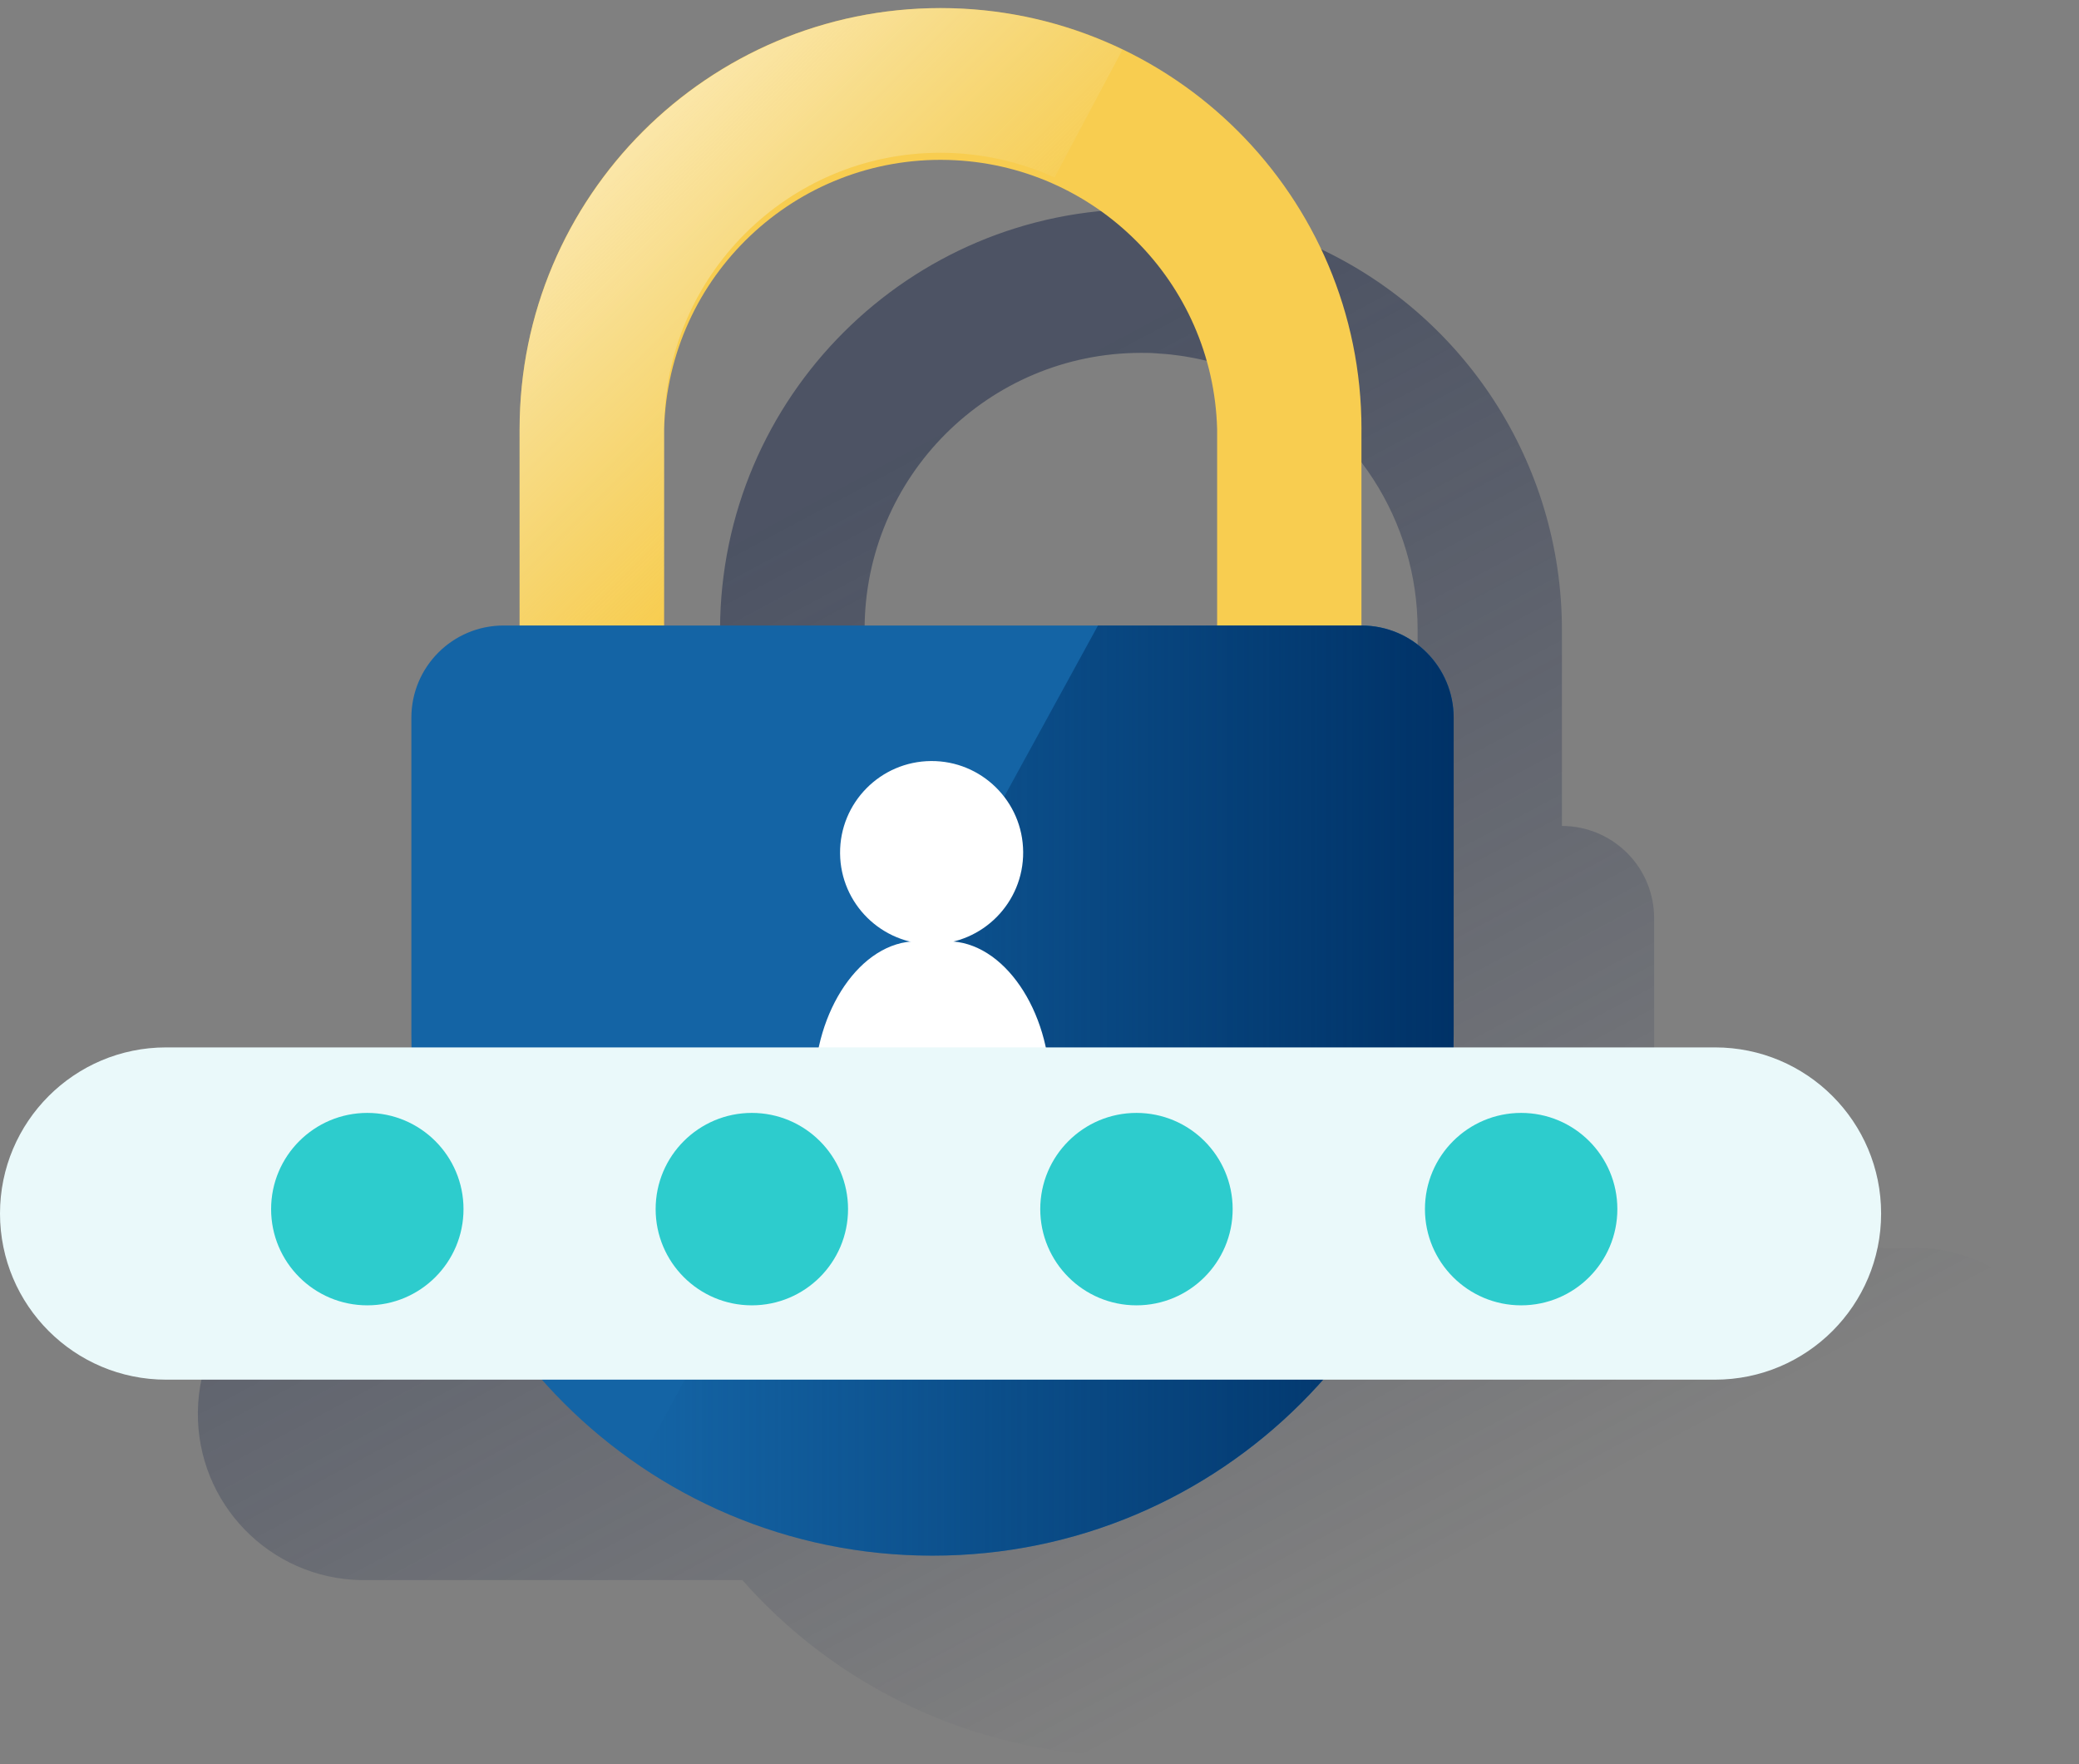 <?xml version="1.0" encoding="UTF-8"?>
<svg width="132px" height="112px" viewBox="0 0 132 112" version="1.1" xmlns="http://www.w3.org/2000/svg" xmlns:xlink="http://www.w3.org/1999/xlink">
    <rect x="0" y="0" width="132" height="112" fill="#808080" stroke="none"/>
    <title>🖼 Microillustration -3</title>
    <defs>
        <linearGradient x1="22.256%" y1="25.954%" x2="63.266%" y2="89.366%" id="linearGradient-1">
            <stop stop-color="#192647" stop-opacity="0.5" offset="0%"></stop>
            <stop stop-color="#192647" stop-opacity="0" offset="100%"></stop>
        </linearGradient>
        <linearGradient x1="100%" y1="50%" x2="-0.001%" y2="50%" id="linearGradient-2">
            <stop stop-color="#003267" offset="0%"></stop>
            <stop stop-color="#003267" stop-opacity="0" offset="100%"></stop>
        </linearGradient>
        <linearGradient x1="19.625%" y1="22.255%" x2="60.36%" y2="63.968%" id="linearGradient-3">
            <stop stop-color="#FFFFFF" stop-opacity="0.5" offset="0%"></stop>
            <stop stop-color="#E8F6F7" stop-opacity="0" offset="100%"></stop>
        </linearGradient>
    </defs>
    <g id="Page-1" stroke="none" stroke-width="1" fill="none" fill-rule="evenodd">
        <g id="PE-QR_cards_scanner-01-02-00-00-00-00-04" transform="translate(-100, -2438)">
            <g id="Component/Panels/Panel-Microillustrations/🖥-Desktop-Copy-5" transform="translate(16, 2416)">
                <g id="Password" transform="translate(72, 0)">
                    <g id="Cuadrados_Blancos">
                        <rect id="Rectangle" x="0" y="0" width="144" height="144"></rect>
                    </g>
                    <g id="Capa_15" transform="translate(12, 22.512)" fill-rule="nonzero">
                        <g id="Group">
                            <path d="M121.615,78.708 L105.024,78.708 C105.024,78.454 105.024,78.199 105.024,77.945 L105.024,57.778 C105.026,56.234 104.414,54.751 103.327,53.657 L103.308,53.638 L103.241,53.573 C102.149,52.517 100.69,51.924 99.17,51.924 L99.17,39.451 C99.158,28.925 92.974,19.382 83.369,15.074 L83.203,15 C83.045,14.93 82.891,14.863 82.73,14.796 L82.519,14.71 L82.085,14.534 L81.85,14.448 L81.425,14.29 L81.182,14.206 C81.041,14.155 80.894,14.107 80.753,14.062 L80.513,13.982 C80.362,13.934 80.21,13.889 80.059,13.846 L79.838,13.778 C79.666,13.728 79.493,13.682 79.33,13.637 L79.166,13.591 C78.934,13.534 78.703,13.474 78.47,13.421 L78.456,13.421 L77.779,13.272 L77.563,13.231 L77.083,13.142 L76.829,13.099 L76.385,13.027 L76.102,12.989 L75.67,12.934 L75.379,12.9 C75.235,12.883 75.091,12.869 74.95,12.857 L74.654,12.828 L74.21,12.797 L73.927,12.78 C73.764,12.78 73.601,12.766 73.435,12.761 L73.195,12.761 C72.941,12.761 72.706,12.761 72.463,12.761 L72.463,12.761 C57.715,12.763 45.751,24.703 45.718,39.451 L45.718,51.924 L44.7,51.924 C41.467,51.924 38.846,54.545 38.846,57.778 L38.846,77.911 C38.846,78.166 38.846,78.444 38.846,78.708 L23.275,78.708 C17.45,78.617 12.655,83.266 12.564,89.09 C12.473,94.915 17.122,99.71 22.946,99.802 C23.057,99.804 23.165,99.804 23.275,99.802 L47.134,99.802 C52.526,105.914 59.993,109.814 68.09,110.746 L68.09,110.746 C68.902,110.839 69.725,110.904 70.553,110.938 L70.733,110.938 C71.122,110.95 71.515,110.962 71.909,110.962 L71.959,110.962 C80.671,110.974 89.03,107.534 95.215,101.4 L95.335,101.282 L95.446,101.17 C95.89,100.721 96.322,100.26 96.739,99.787 L121.618,99.787 C127.442,99.696 132.091,94.901 132,89.076 C131.911,83.378 127.315,78.782 121.618,78.694 L121.618,78.708 L121.615,78.708 Z M90.007,39.454 L90.007,51.926 L54.895,51.926 L54.895,39.454 C54.895,29.76 62.75,21.898 72.444,21.89 L72.444,21.89 C72.761,21.89 73.07,21.89 73.38,21.917 L73.62,21.936 C73.853,21.95 74.083,21.967 74.311,21.991 L74.551,22.022 C74.779,22.051 75.01,22.078 75.238,22.116 L75.439,22.152 C75.679,22.193 75.917,22.238 76.154,22.289 L76.31,22.325 C76.565,22.38 76.819,22.445 77.074,22.51 L77.177,22.541 C77.443,22.615 77.707,22.697 77.966,22.783 L78.026,22.802 C78.302,22.894 78.571,22.994 78.84,23.098 L78.864,23.098 C79.145,23.208 79.418,23.323 79.69,23.446 C85.973,26.294 90.01,32.556 90.007,39.454 Z" id="Shape" fill="url(#linearGradient-1)"></path>
                            <path d="M86.443,26.726 C86.443,11.966 74.477,0 59.717,0 C44.957,0 32.99,11.966 32.99,26.726 L32.99,39.199 L42.166,39.199 L42.166,26.726 C42.427,17.03 50.498,9.382 60.194,9.643 C69.523,9.895 77.026,17.398 77.278,26.726 L77.278,39.199 L86.441,39.199 L86.441,26.726 L86.443,26.726 Z" id="Path" fill="#F8CD50"></path>
                            <path d="M31.973,39.199 L86.441,39.199 C89.674,39.199 92.294,41.82 92.294,45.053 L92.294,45.053 L92.294,65.186 C92.294,83.446 77.491,98.249 59.232,98.249 L59.232,98.249 L59.179,98.249 C40.92,98.246 26.119,83.446 26.119,65.186 L26.119,45.053 C26.119,41.82 28.74,39.199 31.973,39.199 L31.973,39.199 Z" id="Path" fill="#1464A5"></path>
                            <path d="M86.443,39.199 L69.713,39.199 L40.526,92.479 C46.027,96.247 52.541,98.261 59.208,98.249 L59.208,98.249 C77.484,98.249 92.297,83.458 92.297,65.21 L92.297,45.053 C92.297,41.82 89.676,39.199 86.443,39.199 L86.443,39.199 Z" id="Path" fill="url(#linearGradient-2)"></path>
                            <path d="M59.717,0.002 C44.962,0.017 33.005,11.974 32.99,26.729 L32.99,39.202 L42.166,39.202 L42.166,26.729 C42.163,17.042 50.016,9.187 59.702,9.187 C62.203,9.187 64.675,9.722 66.955,10.754 L71.27,2.642 C67.668,0.902 63.718,-1.0655539e-15 59.717,0.002 Z" id="Path" fill="url(#linearGradient-3)"></path>
                            <path d="M59.191,59.429 C62.402,59.407 64.987,56.784 64.963,53.575 C64.942,50.364 62.318,47.779 59.11,47.803 C55.901,47.827 53.314,50.448 53.338,53.657 C53.338,53.662 53.338,53.666 53.338,53.671 C53.369,56.875 55.987,59.448 59.191,59.429" id="Path" fill="#FFFFFF"></path>
                            <path d="M51.706,70.711 L51.706,68.578 C51.706,63.682 54.636,59.244 58.217,59.244 L60.166,59.244 C63.746,59.244 66.677,63.682 66.677,68.578 L66.677,70.711" id="Path" fill="#FFFFFF"></path>
                            <path d="M119.436,76.531 C119.436,82.356 114.715,87.077 108.89,87.077 L10.548,87.077 C4.723,87.077 0.002,82.356 0,76.531 L0,76.531 C0,70.706 4.723,65.983 10.548,65.983 C10.548,65.983 10.548,65.983 10.548,65.983 L108.89,65.983 C114.715,65.983 119.436,70.704 119.436,76.529 C119.436,76.529 119.436,76.529 119.436,76.531 Z" id="Path" fill="#EAF9FA"></path>
                            <path d="M29.429,76.25 C29.429,79.625 26.693,82.358 23.321,82.358 C19.946,82.358 17.213,79.622 17.213,76.25 C17.213,72.876 19.949,70.142 23.321,70.142 C26.693,70.142 29.429,72.876 29.429,76.25 Z" id="Path" fill="#2DCCCD"></path>
                            <path d="M53.844,76.25 C53.844,79.625 51.108,82.358 47.736,82.358 C44.362,82.358 41.628,79.622 41.628,76.25 C41.628,72.876 44.364,70.142 47.736,70.142 C51.108,70.142 53.844,72.876 53.844,76.25 Z" id="Path" fill="#2DCCCD"></path>
                            <path d="M78.264,76.25 C78.264,79.625 75.528,82.358 72.156,82.358 C68.782,82.358 66.048,79.622 66.048,76.25 C66.048,72.876 68.784,70.142 72.156,70.142 C75.53,70.142 78.264,72.876 78.264,76.25 Z" id="Path" fill="#2DCCCD"></path>
                            <path d="M102.689,76.25 C102.689,79.625 99.953,82.358 96.581,82.358 C93.206,82.358 90.473,79.622 90.473,76.25 C90.473,72.876 93.209,70.142 96.581,70.142 C99.955,70.142 102.689,72.876 102.689,76.25 Z" id="Path" fill="#2DCCCD"></path>
                        </g>
                    </g>
                </g>
            </g>
        </g>
    </g>
</svg>